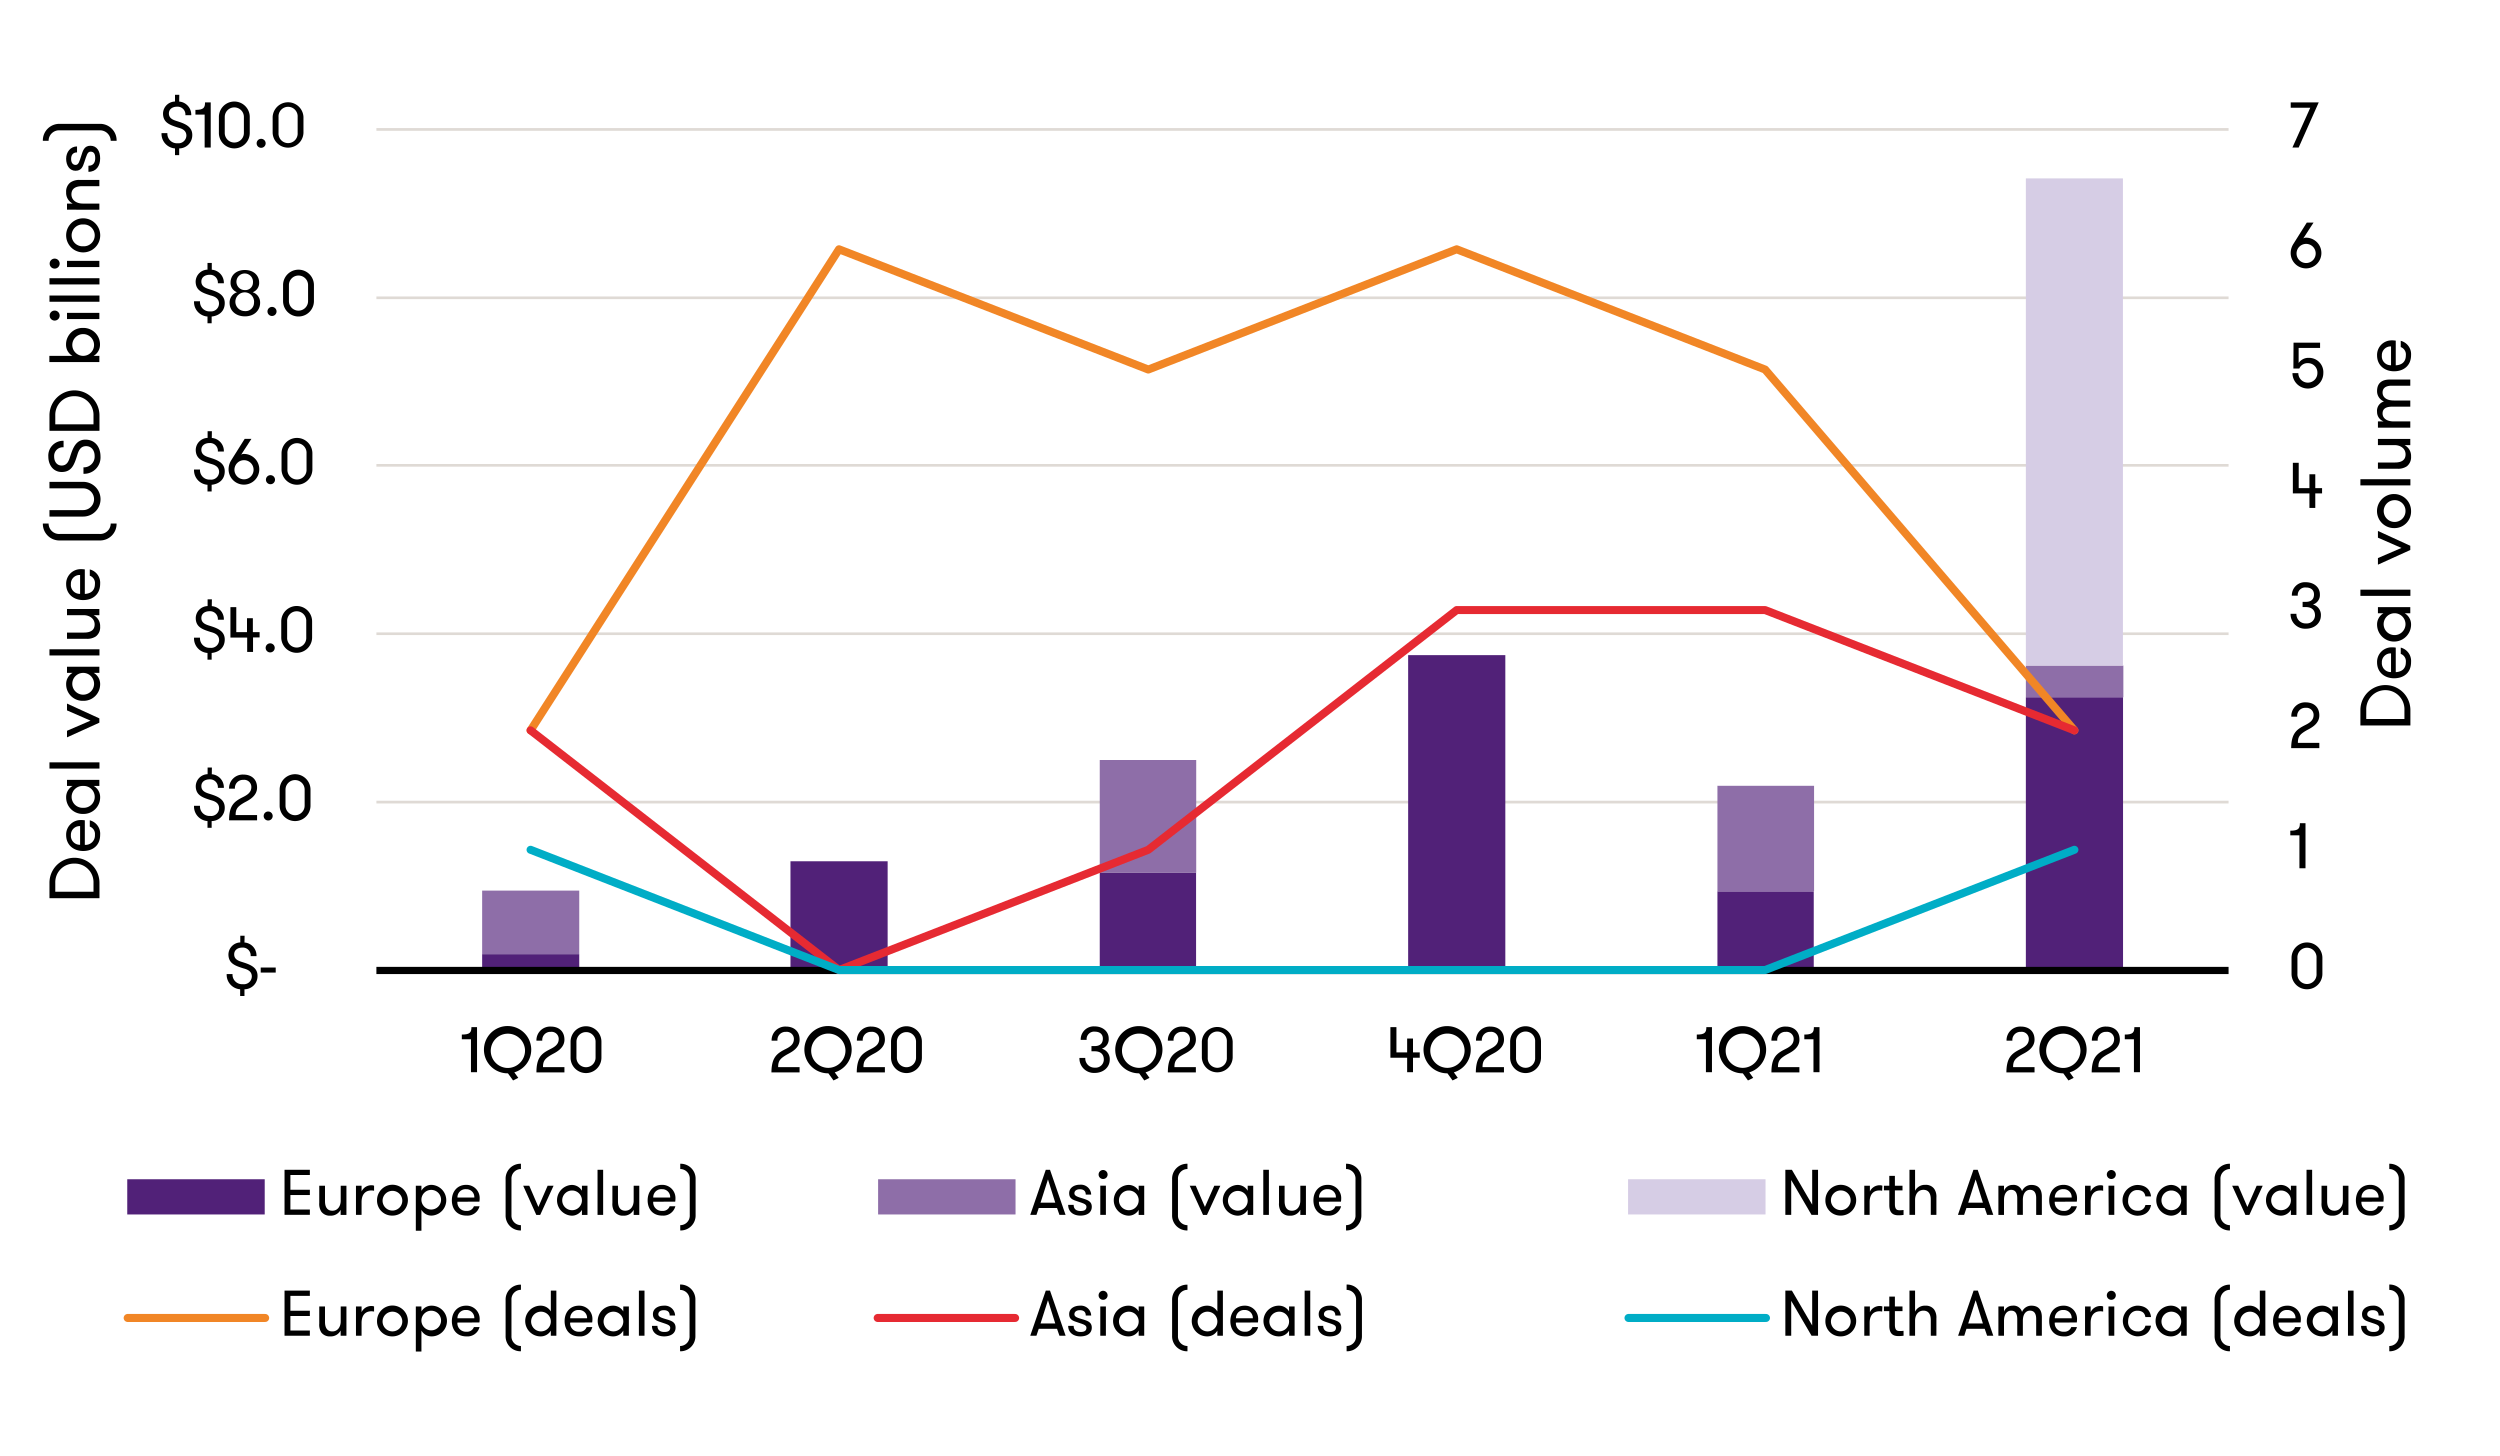<svg id="Layer_1" data-name="Layer 1" xmlns="http://www.w3.org/2000/svg" viewBox="0 0 700 407.65"><path d="M105.39,224.59H624M105.39,177.44H624M105.39,130.29H624M105.39,83.39H624M105.39,36.24H624" style="fill:none;stroke:#dfdad5;stroke-linejoin:round;stroke-width:0.75px"/><path d="M135,267.16h27.19v4.57H135v-4.57Zm86.36-26h27.18v30.55H221.33V241.18Zm86.6,3.13h26.94v27.42H307.93V244.31Zm86.35-60.86h27.18v88.28H394.28V183.45Zm86.6,66.15h26.94v22.13H480.88V249.6Zm86.36-54.36h27.18v76.49H567.24V195.24Z" style="fill:#512178"/><path d="M135,249.36h27.19v17.8H135v-17.8Zm173-36.56h26.94v31.51H307.93V212.8Zm173,7.22h26.94V249.6H480.88V220Zm86.36-33.68h27.18v8.9H567.24v-8.9Z" style="fill:#8e6ea8"/><polygon points="567.24 49.95 594.42 49.95 594.42 186.34 567.24 186.34 567.24 49.95 567.24 49.95" style="fill:#d6cde5;fill-rule:evenodd"/><line x1="105.39" y1="271.73" x2="624" y2="271.73" style="fill:none;stroke:#000;stroke-linejoin:round;stroke-width:2px"/><polyline points="148.56 204.5 234.92 69.8 321.52 103.47 407.87 69.8 494.23 103.47 580.83 204.5" style="fill:none;stroke:#f18626;stroke-linecap:round;stroke-linejoin:round;stroke-width:2.25px"/><polyline points="148.56 204.5 234.92 271.61 321.52 237.94 407.87 170.82 494.23 170.82 580.83 204.5" style="fill:none;stroke:#e62a32;stroke-linecap:round;stroke-linejoin:round;stroke-width:2.25px"/><polyline points="148.56 237.94 234.92 271.61 321.52 271.61 407.87 271.61 494.23 271.61 580.83 237.94" style="fill:none;stroke:#00adc6;stroke-linecap:round;stroke-linejoin:round;stroke-width:2.25px"/><path d="M641.63,268.21a4.32,4.32,0,0,1,8.64,0v4.47a4.32,4.32,0,0,1-8.64,0Zm7,0a2.68,2.68,0,1,0-5.35,0v4.47a2.68,2.68,0,1,0,5.35,0Z"/><path d="M641.28,232.59c2.26,0,2.69-.58,2.69-2.09h1.57v12.62h-1.7V233.9h-2.56Z"/><path d="M645.13,203.19c1.29-.65,2.68-1.32,2.68-3a2,2,0,0,0-2.22-2,2.26,2.26,0,0,0-2.38,2.47h-1.64a3.84,3.84,0,0,1,4-4c2.26,0,3.84,1.3,3.84,3.66s-2.3,3.52-3.41,4.09c-2.11,1.19-2.59,1.88-2.59,3.59h6v1.48h-7.88C641.57,205.5,642.92,204.34,645.13,203.19Z"/><path d="M643,171.86a2.57,2.57,0,0,0,2.71,2.7,2.29,2.29,0,0,0,2.49-2.25c0-1.34-.76-2.33-2.57-2.33h-.9v-1.46h.9c1.65,0,2.29-.87,2.29-2.09s-.88-1.93-2.2-1.93a2.09,2.09,0,0,0-2.34,2.29h-1.66a3.66,3.66,0,0,1,3.9-3.77c2.2,0,3.95,1.35,3.95,3.41a2.77,2.77,0,0,1-1.95,2.83,3,3,0,0,1,2.23,3.05c0,2.22-1.85,3.73-4.2,3.73a4.07,4.07,0,0,1-4.29-4.18Z"/><path d="M646.64,138.16H642v-8.57h1.64v7.09h3v-3.89h1.64v3.89h1.9v1.48h-1.9v4.06h-1.64Z"/><path d="M642.19,95.94h7.43v1.48h-6v4.22a3.29,3.29,0,0,1,2.84-1.44,4,4,0,0,1,4.07,4.27,4.32,4.32,0,0,1-8.64,0h1.64a2.67,2.67,0,1,0,5.34,0,2.64,2.64,0,0,0-2.68-2.79,2.46,2.46,0,0,0-2.37,1.51h-1.67Z"/><path d="M641.39,70.83a4.73,4.73,0,0,1,.74-2.5l3.77-6h1.89l-2.88,4.44a1.29,1.29,0,0,1,.77-.22,4.3,4.3,0,1,1-4.29,4.31Zm7,0a2.68,2.68,0,1,0-2.71,2.82A2.68,2.68,0,0,0,648.39,70.83Z"/><path d="M649.24,28.68,643.63,41.3h-1.75l5-11.14h-5.48V28.68Z"/><path d="M68.45,263.9a3.66,3.66,0,0,1,3.37,3.81H70.18a2.19,2.19,0,0,0-2.29-2.39c-1.39,0-2.32.73-2.32,1.9,0,1.37,1.13,1.82,2.34,2.18,2,.63,4.2,1.39,4.2,3.84A3.69,3.69,0,0,1,68.45,277v1.88H67.24V277a4.08,4.08,0,0,1-3.77-4.27h1.64A2.67,2.67,0,0,0,68,275.57a2.22,2.22,0,0,0,2.51-2.15c0-1.53-1.3-2-2.4-2.29-2.25-.72-4.15-1.35-4.15-3.91a3.44,3.44,0,0,1,3.32-3.34V262h1.21Z"/><path d="M77.2,272.32H73v-1.41H77.2Z"/><path d="M59.3,216.79a3.68,3.68,0,0,1,3.38,3.81H61a2.18,2.18,0,0,0-2.29-2.38c-1.39,0-2.33.72-2.33,1.89,0,1.37,1.14,1.82,2.34,2.18,2,.63,4.21,1.39,4.21,3.84a3.69,3.69,0,0,1-3.67,3.77v1.88H58.1V229.9a4.07,4.07,0,0,1-3.77-4.27H56a2.66,2.66,0,0,0,2.85,2.83,2.22,2.22,0,0,0,2.5-2.15c0-1.53-1.29-2-2.39-2.29-2.26-.72-4.15-1.35-4.15-3.91a3.44,3.44,0,0,1,3.32-3.34V214.9h1.2Z"/><path d="M67.69,223.36c1.3-.65,2.69-1.32,2.69-3a2,2,0,0,0-2.22-2,2.26,2.26,0,0,0-2.38,2.47H64.14a3.84,3.84,0,0,1,4-3.95c2.26,0,3.84,1.3,3.84,3.66s-2.31,3.52-3.41,4.09c-2.11,1.19-2.59,1.88-2.59,3.59h6v1.48H64.14C64.14,225.66,65.49,224.51,67.69,223.36Z"/><path d="M75.09,227.22a1.26,1.26,0,1,1,0,2.52,1.26,1.26,0,0,1,0-2.52Z"/><path d="M78.3,221.1a4.32,4.32,0,0,1,8.64,0v4.48a4.32,4.32,0,0,1-8.64,0Zm7,0a2.68,2.68,0,1,0-5.36,0v4.48a2.68,2.68,0,1,0,5.36,0Z"/><path d="M59.3,169.72a3.66,3.66,0,0,1,3.38,3.8H61a2.19,2.19,0,0,0-2.29-2.38c-1.39,0-2.33.72-2.33,1.9,0,1.37,1.14,1.82,2.34,2.18,2,.63,4.21,1.39,4.21,3.84,0,2.24-1.54,3.55-3.67,3.77v1.87H58.1v-1.87a4.08,4.08,0,0,1-3.77-4.28H56a2.66,2.66,0,0,0,2.85,2.84,2.22,2.22,0,0,0,2.5-2.15c0-1.53-1.29-2-2.39-2.29-2.26-.72-4.15-1.35-4.15-3.91a3.42,3.42,0,0,1,3.32-3.34v-1.88h1.2Z"/><path d="M69.21,178.52H64.52V170h1.64V177h3v-3.9h1.64V177h1.89v1.48H70.85v4.06H69.21Z"/><path d="M75.54,180.14a1.27,1.27,0,1,1,0,2.53,1.27,1.27,0,0,1,0-2.53Z"/><path d="M78.75,174a4.32,4.32,0,0,1,8.64,0v4.47a4.32,4.32,0,0,1-8.64,0Zm7,0a2.68,2.68,0,1,0-5.35,0v4.47a2.68,2.68,0,1,0,5.35,0Z"/><path d="M59.3,122.63a3.66,3.66,0,0,1,3.38,3.8H61a2.19,2.19,0,0,0-2.29-2.38c-1.39,0-2.33.72-2.33,1.89,0,1.38,1.14,1.83,2.34,2.19,2,.63,4.21,1.39,4.21,3.84,0,2.24-1.54,3.55-3.67,3.77v1.87H58.1v-1.87a4.08,4.08,0,0,1-3.77-4.28H56a2.66,2.66,0,0,0,2.85,2.83,2.22,2.22,0,0,0,2.5-2.14c0-1.53-1.29-2-2.39-2.29-2.26-.72-4.15-1.35-4.15-3.92a3.42,3.42,0,0,1,3.32-3.33v-1.88h1.2Z"/><path d="M64,131.39a4.79,4.79,0,0,1,.74-2.51l3.77-6h1.89l-2.88,4.44a1.29,1.29,0,0,1,.77-.22A4.3,4.3,0,1,1,64,131.39Zm7,0a2.68,2.68,0,1,0-2.71,2.82A2.68,2.68,0,0,0,71,131.39Z"/><path d="M75.62,133.05a1.27,1.27,0,1,1,0,2.53,1.27,1.27,0,0,1,0-2.53Z"/><path d="M78.83,126.94a4.32,4.32,0,0,1,8.64,0v4.47a4.32,4.32,0,0,1-8.64,0Zm7,0a2.68,2.68,0,1,0-5.35,0v4.47a2.68,2.68,0,1,0,5.35,0Z"/><path d="M59.3,75.52a3.66,3.66,0,0,1,3.38,3.8H61a2.19,2.19,0,0,0-2.29-2.38c-1.39,0-2.33.72-2.33,1.9,0,1.37,1.14,1.82,2.34,2.18,2,.63,4.21,1.39,4.21,3.84,0,2.24-1.54,3.55-3.67,3.77v1.88H58.1V88.63a4.07,4.07,0,0,1-3.77-4.27H56a2.66,2.66,0,0,0,2.85,2.83A2.22,2.22,0,0,0,61.32,85c0-1.53-1.29-2-2.39-2.29-2.26-.72-4.15-1.35-4.15-3.91A3.43,3.43,0,0,1,58.1,75.5V73.62h1.2Z"/><path d="M64.29,84.83a3,3,0,0,1,2.09-3,2.75,2.75,0,0,1-1.82-2.73c0-1.94,1.49-3.5,4-3.5s4,1.59,4,3.5a2.75,2.75,0,0,1-1.82,2.73,3,3,0,0,1,2.09,3c0,2-1.58,3.75-4.24,3.75S64.29,86.9,64.29,84.83Zm6.83,0a2.62,2.62,0,1,0-2.6,2.27A2.34,2.34,0,0,0,71.12,84.83Zm-.29-5.7a2.32,2.32,0,1,0-2.31,2.09A2.11,2.11,0,0,0,70.83,79.13Z"/><path d="M76.05,85.94a1.27,1.27,0,1,1,0,2.53,1.27,1.27,0,0,1,0-2.53Z"/><path d="M79.26,79.83a4.32,4.32,0,0,1,8.64,0V84.3a4.32,4.32,0,0,1-8.64,0Zm7,0a2.68,2.68,0,1,0-5.36,0V84.3a2.68,2.68,0,1,0,5.36,0Z"/><path d="M50.17,28.44a3.68,3.68,0,0,1,3.38,3.81H51.91a2.19,2.19,0,0,0-2.29-2.38c-1.39,0-2.33.72-2.33,1.89,0,1.37,1.14,1.82,2.34,2.18,1.95.64,4.21,1.39,4.21,3.85a3.7,3.7,0,0,1-3.67,3.77v1.87H49V41.56a4.09,4.09,0,0,1-3.77-4.28h1.64a2.66,2.66,0,0,0,2.85,2.83A2.22,2.22,0,0,0,52.19,38c0-1.54-1.29-2-2.39-2.29-2.26-.73-4.15-1.36-4.15-3.92A3.42,3.42,0,0,1,49,28.43V26.55h1.2Z"/><path d="M54.72,30.77c2.26,0,2.69-.58,2.69-2.09H59V41.3h-1.7V32.09H54.72Z"/><path d="M61.29,32.75a4.32,4.32,0,0,1,8.64,0v4.48a4.32,4.32,0,0,1-8.64,0Zm7,0a2.68,2.68,0,1,0-5.36,0v4.48a2.68,2.68,0,1,0,5.36,0Z"/><path d="M73.12,38.87a1.26,1.26,0,1,1,0,2.52,1.26,1.26,0,0,1,0-2.52Z"/><path d="M76.34,32.75a4.32,4.32,0,0,1,8.63,0v4.48a4.32,4.32,0,0,1-8.63,0Zm7,0a2.68,2.68,0,1,0-5.35,0v4.48a2.68,2.68,0,1,0,5.35,0Z"/><path d="M129.31,289.68c2.25,0,2.69-.57,2.69-2.09h1.57v12.63h-1.7V291h-2.56Z"/><path d="M144,300.24l1.12,1.56-1.46.73-1.44-2a6.62,6.62,0,1,1,1.78-.27Zm3-6.33a4.8,4.8,0,1,0-4.78,5.12A4.86,4.86,0,0,0,147,293.91Z"/><path d="M153.75,293.92c1.3-.65,2.69-1.31,2.69-3a2,2,0,0,0-2.22-2,2.26,2.26,0,0,0-2.38,2.47H150.2a3.84,3.84,0,0,1,4-3.95c2.26,0,3.84,1.3,3.84,3.67s-2.31,3.51-3.41,4.09c-2.11,1.19-2.59,1.88-2.59,3.59h6v1.48H150.2C150.2,296.23,151.55,295.08,153.75,293.92Z"/><path d="M159.76,291.67a4.32,4.32,0,0,1,8.64,0v4.47a4.32,4.32,0,0,1-8.64,0Zm7,0a2.68,2.68,0,1,0-5.36,0v4.47a2.68,2.68,0,1,0,5.36,0Z"/><path d="M219.6,293.92c1.3-.65,2.69-1.31,2.69-3a2,2,0,0,0-2.22-2,2.26,2.26,0,0,0-2.38,2.47h-1.64a3.84,3.84,0,0,1,4-3.95c2.25,0,3.84,1.3,3.84,3.67s-2.31,3.51-3.41,4.09c-2.11,1.19-2.6,1.88-2.6,3.59h6v1.48h-7.88C216.05,296.23,217.4,295.08,219.6,293.92Z"/><path d="M233.72,300.24l1.12,1.56-1.46.73-1.44-2a6.62,6.62,0,1,1,1.78-.27Zm3-6.33A4.8,4.8,0,1,0,232,299,4.86,4.86,0,0,0,236.73,293.91Z"/><path d="M243.48,293.92c1.3-.65,2.69-1.31,2.69-3a2,2,0,0,0-2.22-2,2.26,2.26,0,0,0-2.38,2.47h-1.64a3.84,3.84,0,0,1,4-3.95c2.26,0,3.84,1.3,3.84,3.67s-2.31,3.51-3.41,4.09c-2.11,1.19-2.59,1.88-2.59,3.59h6v1.48h-7.88C239.93,296.23,241.28,295.08,243.48,293.92Z"/><path d="M249.49,291.67a4.32,4.32,0,0,1,8.64,0v4.47a4.32,4.32,0,0,1-8.64,0Zm7,0a2.68,2.68,0,1,0-5.36,0v4.47a2.68,2.68,0,1,0,5.36,0Z"/><path d="M303.88,296.23a2.57,2.57,0,0,0,2.7,2.71,2.28,2.28,0,0,0,2.49-2.26c0-1.33-.75-2.32-2.56-2.32h-.9V292.9h.9c1.64,0,2.29-.87,2.29-2.1s-.88-1.93-2.2-1.93a2.09,2.09,0,0,0-2.34,2.29H302.6a3.66,3.66,0,0,1,3.89-3.77c2.21,0,3.95,1.36,3.95,3.41a2.75,2.75,0,0,1-1.94,2.83,3,3,0,0,1,2.23,3.05c0,2.22-1.85,3.74-4.2,3.74a4.07,4.07,0,0,1-4.29-4.19Z"/><path d="M320.75,300.24l1.11,1.56-1.46.73-1.44-2a6.61,6.61,0,1,1,1.79-.27Zm3-6.33A4.8,4.8,0,1,0,319,299,4.86,4.86,0,0,0,323.76,293.91Z"/><path d="M330.51,293.92c1.3-.65,2.68-1.31,2.68-3a2,2,0,0,0-2.21-2,2.26,2.26,0,0,0-2.38,2.47H327a3.84,3.84,0,0,1,4-3.95c2.26,0,3.85,1.3,3.85,3.67s-2.31,3.51-3.41,4.09c-2.11,1.19-2.6,1.88-2.6,3.59h6v1.48H327C327,296.23,328.31,295.08,330.51,293.92Z"/><path d="M336.52,291.67a4.32,4.32,0,0,1,8.63,0v4.47a4.32,4.32,0,0,1-8.63,0Zm7,0a2.68,2.68,0,1,0-5.35,0v4.47a2.68,2.68,0,1,0,5.35,0Z"/><path d="M394,296.16h-4.69v-8.57H391v7.09H394v-3.89h1.64v3.89h1.89v1.48h-1.89v4.06H394Z"/><path d="M407.07,300.24l1.11,1.56-1.46.73-1.44-2a6.61,6.61,0,1,1,1.79-.27Zm3-6.33A4.8,4.8,0,1,0,405.3,299,4.86,4.86,0,0,0,410.08,293.91Z"/><path d="M416.83,293.92c1.3-.65,2.69-1.31,2.69-3a2,2,0,0,0-2.22-2,2.26,2.26,0,0,0-2.38,2.47h-1.64a3.84,3.84,0,0,1,4-3.95c2.25,0,3.84,1.3,3.84,3.67s-2.31,3.51-3.41,4.09c-2.11,1.19-2.6,1.88-2.6,3.59h6v1.48h-7.88C413.28,296.23,414.63,295.08,416.83,293.92Z"/><path d="M422.84,291.67a4.32,4.32,0,0,1,8.64,0v4.47a4.32,4.32,0,0,1-8.64,0Zm7,0a2.68,2.68,0,1,0-5.35,0v4.47a2.68,2.68,0,1,0,5.35,0Z"/><path d="M475.1,289.68c2.25,0,2.68-.57,2.68-2.09h1.57v12.63h-1.69V291H475.1Z"/><path d="M489.78,300.24l1.12,1.56-1.47.73-1.44-2a6.61,6.61,0,1,1,1.79-.27Zm3-6.33A4.8,4.8,0,1,0,488,299,4.86,4.86,0,0,0,492.79,293.91Z"/><path d="M499.54,293.92c1.3-.65,2.69-1.31,2.69-3a2,2,0,0,0-2.22-2,2.26,2.26,0,0,0-2.38,2.47H496a3.84,3.84,0,0,1,4-3.95c2.25,0,3.84,1.3,3.84,3.67s-2.31,3.51-3.41,4.09c-2.11,1.19-2.6,1.88-2.6,3.59h6v1.48H496C496,296.23,497.34,295.08,499.54,293.92Z"/><path d="M505.21,289.68c2.25,0,2.68-.57,2.68-2.09h1.57v12.63h-1.69V291h-2.56Z"/><path d="M565.38,293.92c1.3-.65,2.69-1.31,2.69-3a2,2,0,0,0-2.22-2,2.26,2.26,0,0,0-2.38,2.47h-1.64a3.84,3.84,0,0,1,4-3.95c2.26,0,3.84,1.3,3.84,3.67s-2.31,3.51-3.41,4.09c-2.11,1.19-2.59,1.88-2.59,3.59h6v1.48h-7.88C561.83,296.23,563.18,295.08,565.38,293.92Z"/><path d="M579.51,300.24l1.12,1.56-1.46.73-1.45-2a6.61,6.61,0,1,1,1.79-.27Zm3-6.33a4.8,4.8,0,1,0-4.78,5.12A4.86,4.86,0,0,0,582.52,293.91Z"/><path d="M589.27,293.92c1.3-.65,2.69-1.31,2.69-3a2,2,0,0,0-2.22-2,2.26,2.26,0,0,0-2.38,2.47h-1.64a3.84,3.84,0,0,1,4-3.95c2.25,0,3.84,1.3,3.84,3.67s-2.31,3.51-3.41,4.09c-2.11,1.19-2.6,1.88-2.6,3.59h6v1.48h-7.88C585.72,296.23,587.07,295.08,589.27,293.92Z"/><path d="M594.94,289.68c2.25,0,2.68-.57,2.68-2.09h1.57v12.63H597.5V291h-2.56Z"/><path d="M660.91,198.82a7,7,0,1,1,14,0v4.31h-14Zm1.64,2.5h10.69v-2.5a5.35,5.35,0,1,0-10.69,0Z"/><path d="M670.81,188.2c1.54-.08,2.83-.82,2.83-2.81a2.2,2.2,0,0,0-1.43-2.3v-1.76a3.87,3.87,0,0,1,2.89,4.06c0,3.05-2.14,4.53-4.75,4.53s-4.77-1.62-4.77-4.47a4.09,4.09,0,0,1,4.09-4.2,6.74,6.74,0,0,1,1.14.08Zm-1.32,0v-5.25a2.45,2.45,0,0,0-2.57,2.56A2.49,2.49,0,0,0,669.49,188.18Z"/><path d="M665.82,170h9.06v1.71H673.3a3.61,3.61,0,0,1,1.8,3.17,4.76,4.76,0,0,1-9.52,0,3.61,3.61,0,0,1,1.8-3.17h-1.56Zm4.53,1.71a3.06,3.06,0,1,0,3.19,3.08A3.06,3.06,0,0,0,670.35,171.71Z"/><path d="M660.91,166.84V165.1h14v1.74Z"/><path d="M665.82,156.26l6.59-2.84-6.59-2.87v-1.88l9.06,4.15V154l-9.06,4.11Z"/><path d="M670.35,147.87a4.77,4.77,0,1,1,4.75-4.75A4.65,4.65,0,0,1,670.35,147.87Zm0-7.82a3.05,3.05,0,1,0,3.19,3.07A3,3,0,0,0,670.35,140.05Z"/><path d="M660.91,135.91v-1.73h14v1.73Z"/><path d="M665.82,122.9h9.06v1.73h-1.62a3.41,3.41,0,0,1,1.84,3.2,3.23,3.23,0,0,1-1.18,2.73,4.34,4.34,0,0,1-2.75.68h-5.35V129.5h4.79c1.68,0,2.95-.59,2.95-2.27s-1.45-2.6-3.09-2.6h-4.65Z"/><path d="M674.88,108h-5.21c-1.67,0-2.55.68-2.55,1.92s1,2.22,3.15,2.22h4.61v1.73h-5.11c-1.83,0-2.65.68-2.65,1.9s1,2.23,3.15,2.23h4.61v1.74h-9.06V118h1.62a2.79,2.79,0,0,1-1.86-2.67,2.7,2.7,0,0,1,1.94-2.92,3.08,3.08,0,0,1-1.94-2.91c0-2.41,1.58-3.23,3.57-3.23h5.73Z"/><path d="M670.81,102.29c1.54-.08,2.83-.82,2.83-2.81a2.2,2.2,0,0,0-1.43-2.3V95.43a3.86,3.86,0,0,1,2.89,4c0,3-2.14,4.53-4.75,4.53s-4.77-1.62-4.77-4.47a4.08,4.08,0,0,1,4.09-4.19,6.74,6.74,0,0,1,1.14.08Zm-1.32,0V97a2.45,2.45,0,0,0-2.57,2.56A2.49,2.49,0,0,0,669.49,102.27Z"/><path d="M13.85,247.18a7,7,0,1,1,14,0v4.31h-14Zm1.63,2.5h10.7v-2.5a5.22,5.22,0,0,0-5.35-5.37,5.22,5.22,0,0,0-5.35,5.37Z"/><path d="M23.75,236.56a2.63,2.63,0,0,0,2.83-2.81,2.19,2.19,0,0,0-1.44-2.3v-1.76a3.87,3.87,0,0,1,2.9,4.06c0,3.05-2.14,4.53-4.75,4.53s-4.77-1.62-4.77-4.47a4.08,4.08,0,0,1,4.09-4.2,6.74,6.74,0,0,1,1.14.08Zm-1.32,0v-5.25a2.45,2.45,0,0,0-2.58,2.56A2.5,2.5,0,0,0,22.43,236.54Z"/><path d="M18.76,218.36h9.06v1.71H26.24a3.61,3.61,0,0,1,1.8,3.18,4.62,4.62,0,0,1-4.75,4.65,4.62,4.62,0,0,1-4.77-4.65,3.61,3.61,0,0,1,1.79-3.18H18.76Zm4.53,1.71a3.06,3.06,0,1,0,0,6.11,3.06,3.06,0,1,0,0-6.11Z"/><path d="M13.85,215.2v-1.74h14v1.74Z"/><path d="M18.76,204.62l6.58-2.84-6.58-2.87V197l9.06,4.15v1.2l-9.06,4.11Z"/><path d="M18.76,186.69h9.06v1.72H26.24a3.6,3.6,0,0,1,1.8,3.17,4.62,4.62,0,0,1-4.75,4.65,4.62,4.62,0,0,1-4.77-4.65,3.59,3.59,0,0,1,1.79-3.17H18.76Zm4.53,1.72a3.05,3.05,0,1,0,0,6.1,3.05,3.05,0,1,0,0-6.1Z"/><path d="M13.85,183.53V181.8h14v1.73Z"/><path d="M18.76,170.52h9.06v1.73H26.2a3.41,3.41,0,0,1,1.84,3.2,3.21,3.21,0,0,1-1.18,2.73,4.38,4.38,0,0,1-2.76.68H18.76v-1.74h4.79c1.67,0,2.95-.59,2.95-2.27s-1.46-2.6-3.09-2.6H18.76Z"/><path d="M23.75,166.3c1.53-.08,2.83-.81,2.83-2.81a2.17,2.17,0,0,0-1.44-2.29v-1.76a3.86,3.86,0,0,1,2.9,4.05c0,3-2.14,4.53-4.75,4.53s-4.77-1.62-4.77-4.47a4.08,4.08,0,0,1,4.09-4.19,6.74,6.74,0,0,1,1.14.08Zm-1.32,0V161a2.44,2.44,0,0,0-2.58,2.55A2.49,2.49,0,0,0,22.43,166.28Z"/><path d="M13.61,146.58a2.93,2.93,0,0,0,3.11,2.93H27.9A2.94,2.94,0,0,0,31,146.58h1.64a4.63,4.63,0,0,1-4.75,4.75H16.72A4.63,4.63,0,0,1,12,146.58Z"/><path d="M13.85,144.64v-1.81h9.44a3,3,0,1,0,0-6.09H13.85v-1.82h9.44a4.86,4.86,0,0,1,0,9.72Z"/><path d="M23.37,130.85a3,3,0,0,0,3.13-3.16c0-1.61-.92-2.77-2.38-2.77-1.69,0-2.17,1.44-2.53,2.65-.8,2.52-1.5,4.59-4.33,4.59-2.22,0-3.73-1.83-3.73-4.35a4.15,4.15,0,0,1,4.27-4.39v1.82a2.43,2.43,0,0,0-2.64,2.53c0,1.54.8,2.58,2.1,2.58,1.52,0,2-1.26,2.41-2.6.7-2.15,1.54-4.65,4.25-4.65s4.22,2.08,4.22,4.73a4.58,4.58,0,0,1-4.77,4.83Z"/><path d="M13.85,116.31a7,7,0,1,1,14,0v4.31h-14Zm1.63,2.5h10.7v-2.5a5.22,5.22,0,0,0-5.35-5.37,5.22,5.22,0,0,0-5.35,5.37Z"/><path d="M27.82,99.64v1.74h-14V99.64h6.46a3.56,3.56,0,0,1-1.79-3.15,4.62,4.62,0,0,1,4.77-4.67A4.62,4.62,0,0,1,28,96.49a3.57,3.57,0,0,1-1.8,3.15Zm-4.53-6.09a3,3,0,1,0,0,6.09,3,3,0,1,0,0-6.09Z"/><path d="M13.91,88.48a1.4,1.4,0,1,1,2.79,0,1.4,1.4,0,0,1-2.79,0Zm4.85.86V87.6h9.06v1.74Z"/><path d="M13.85,84.49V82.75h14v1.74Z"/><path d="M13.85,79.64V77.9h14v1.74Z"/><path d="M13.91,73.93a1.4,1.4,0,1,1,2.79,0,1.4,1.4,0,0,1-2.79,0Zm4.85.85V73.05h9.06v1.73Z"/><path d="M23.29,70.67a4.77,4.77,0,1,1,0-9.54,4.77,4.77,0,0,1,0,9.54Zm0-7.82a3.06,3.06,0,1,0,0,6.11,3.06,3.06,0,1,0,0-6.11Z"/><path d="M18.76,58.71V57h1.59a3.38,3.38,0,0,1-1.83-3.2,3.15,3.15,0,0,1,1.19-2.71,4.33,4.33,0,0,1,2.76-.7h5.35v1.74H23c-1.68,0-3,.59-3,2.29S21.53,57,23.15,57h4.67v1.73Z"/><path d="M25.32,40.81c1.82,0,2.72,1.51,2.72,3.55S27,48.11,24.76,48.11v-1.7c1.38,0,1.9-.91,1.9-2.13s-.4-1.82-1.3-1.82-1.12,1.08-1.73,2.9c-.44,1.37-.86,2.45-2.5,2.45s-2.61-1.5-2.61-3.37S19.75,41,21.57,41v1.67c-1.06,0-1.66.64-1.66,1.84,0,1,.44,1.67,1.26,1.67s1.06-.93,1.6-2.61C23.21,42.14,23.61,40.81,25.32,40.81Z"/><path d="M12,39.43a4.62,4.62,0,0,1,4.75-4.75H27.9a4.62,4.62,0,0,1,4.75,4.75H31a3,3,0,0,0-3.11-2.94H16.72a2.94,2.94,0,0,0-3.11,2.94Z"/><polygon points="35.63 330.19 74.12 330.19 74.12 340.05 35.63 340.05 35.63 330.19 35.63 330.19" style="fill:#512178;fill-rule:evenodd"/><path d="M81.31,329v4.13h5.45v1.48H81.31v4.06h5.45v1.48H79.67V327.54h7.09V329Z"/><path d="M97,332v8.19H95.38v-1.46a3.09,3.09,0,0,1-2.89,1.66A2.92,2.92,0,0,1,90,339.3a3.94,3.94,0,0,1-.61-2.49V332H91v4.33c0,1.51.54,2.67,2.06,2.67s2.34-1.32,2.34-2.8V332Z"/><path d="M104.74,333.42a3,3,0,0,0-.77-.09c-1.82,0-2.73,1.28-2.73,3.25v3.59H99.67V332h1.57v1.61a3,3,0,0,1,2.73-1.74,2,2,0,0,1,.77.13Z"/><path d="M105.57,336.08a4.32,4.32,0,1,1,4.3,4.29A4.2,4.2,0,0,1,105.57,336.08Zm7.07,0a2.76,2.76,0,1,0-2.77,2.88A2.77,2.77,0,0,0,112.64,336.08Z"/><path d="M118,333.39a3.25,3.25,0,0,1,2.85-1.63,4.31,4.31,0,0,1,0,8.61,3.23,3.23,0,0,1-2.85-1.63v5.87h-1.57V332H118Zm0,2.69a2.75,2.75,0,1,0,2.78-2.91A2.75,2.75,0,0,0,118,336.08Z"/><path d="M128.07,336.49a2.38,2.38,0,0,0,2.54,2.56,2,2,0,0,0,2.08-1.3h1.58a3.49,3.49,0,0,1-3.66,2.62c-2.76,0-4.09-1.93-4.09-4.29s1.46-4.32,4-4.32a3.69,3.69,0,0,1,3.79,3.7,5.48,5.48,0,0,1-.08,1Zm0-1.19h4.74a2.21,2.21,0,0,0-2.31-2.33A2.26,2.26,0,0,0,128.09,335.3Z"/><path d="M145.86,327.33a2.66,2.66,0,0,0-2.65,2.81v10.1a2.66,2.66,0,0,0,2.65,2.81v1.48a4.17,4.17,0,0,1-4.29-4.29v-10.1a4.17,4.17,0,0,1,4.29-4.29Z"/><path d="M148.19,332l2.56,5.95,2.59-5.95H155l-3.75,8.19h-1.08L146.49,332Z"/><path d="M164.49,332v8.19h-1.55v-1.43a3.25,3.25,0,0,1-2.87,1.63,4.31,4.31,0,0,1,0-8.61,3.27,3.27,0,0,1,2.87,1.63V332Zm-1.55,4.1a2.76,2.76,0,1,0-5.52,0,2.76,2.76,0,1,0,5.52,0Z"/><path d="M167.31,327.54h1.57v12.63h-1.57Z"/><path d="M179,332v8.19h-1.57v-1.46a3.06,3.06,0,0,1-2.88,1.66,2.91,2.91,0,0,1-2.47-1.07,3.94,3.94,0,0,1-.61-2.49V332h1.56v4.33c0,1.51.54,2.67,2.06,2.67s2.34-1.32,2.34-2.8V332Z"/><path d="M182.9,336.49a2.38,2.38,0,0,0,2.54,2.56,2,2,0,0,0,2.07-1.3h1.59a3.49,3.49,0,0,1-3.66,2.62c-2.76,0-4.1-1.93-4.1-4.29s1.47-4.32,4-4.32a3.69,3.69,0,0,1,3.79,3.7,6.25,6.25,0,0,1-.07,1Zm0-1.19h4.75a2.21,2.21,0,0,0-2.31-2.33A2.26,2.26,0,0,0,182.91,335.3Z"/><path d="M190.47,325.85a4.18,4.18,0,0,1,4.3,4.29v10.1a4.18,4.18,0,0,1-4.3,4.29v-1.48a2.66,2.66,0,0,0,2.66-2.81v-10.1a2.66,2.66,0,0,0-2.66-2.81Z"/><polygon points="245.87 330.19 284.35 330.19 284.35 340.05 245.87 340.05 245.87 330.19 245.87 330.19" style="fill:#8e6ea8;fill-rule:evenodd"/><path d="M296.64,340.17l-.67-1.93h-5.12l-.65,1.93h-1.73l4.35-12.63H294l4.36,12.63Zm-3.21-9.94-2.08,6.51h4.12Z"/><path d="M305.7,337.91c0,1.65-1.38,2.46-3.21,2.46s-3.4-1-3.4-3h1.54c0,1.24.83,1.71,1.93,1.71s1.64-.36,1.64-1.17-1-1-2.62-1.57c-1.24-.4-2.21-.77-2.21-2.25s1.35-2.37,3-2.37a2.88,2.88,0,0,1,3.16,2.76h-1.52c0-.95-.57-1.49-1.65-1.49-.87,0-1.52.39-1.52,1.13s.85,1,2.36,1.45C304.49,336,305.7,336.36,305.7,337.91Z"/><path d="M308.85,327.6a1.28,1.28,0,0,1,1.28,1.28,1.26,1.26,0,0,1-1.28,1.24,1.25,1.25,0,0,1-1.24-1.24A1.26,1.26,0,0,1,308.85,327.6Zm-.77,4.38h1.57v8.19h-1.57Z"/><path d="M320.38,332v8.19h-1.55v-1.43a3.25,3.25,0,0,1-2.87,1.63,4.31,4.31,0,0,1,0-8.61,3.27,3.27,0,0,1,2.87,1.63V332Zm-1.55,4.1a2.76,2.76,0,1,0-5.52,0,2.76,2.76,0,1,0,5.52,0Z"/><path d="M332.49,327.33a2.66,2.66,0,0,0-2.66,2.81v10.1a2.66,2.66,0,0,0,2.66,2.81v1.48a4.18,4.18,0,0,1-4.3-4.29v-10.1a4.18,4.18,0,0,1,4.3-4.29Z"/><path d="M334.81,332l2.57,5.95L340,332h1.7l-3.75,8.19h-1.09L333.12,332Z"/><path d="M350.9,332v8.19h-1.55v-1.43a3.23,3.23,0,0,1-2.86,1.63,4.31,4.31,0,0,1,0-8.61,3.25,3.25,0,0,1,2.86,1.63V332Zm-1.55,4.1a2.76,2.76,0,1,0-2.77,2.88A2.77,2.77,0,0,0,349.35,336.08Z"/><path d="M353.72,327.54h1.57v12.63h-1.57Z"/><path d="M365.66,332v8.19h-1.57v-1.46a3.06,3.06,0,0,1-2.88,1.66,2.9,2.9,0,0,1-2.47-1.07,3.94,3.94,0,0,1-.62-2.49V332h1.57v4.33c0,1.51.54,2.67,2.06,2.67s2.34-1.32,2.34-2.8V332Z"/><path d="M369.31,336.49a2.38,2.38,0,0,0,2.54,2.56,2,2,0,0,0,2.07-1.3h1.59a3.49,3.49,0,0,1-3.66,2.62c-2.76,0-4.09-1.93-4.09-4.29s1.46-4.32,4-4.32a3.69,3.69,0,0,1,3.78,3.7,6.25,6.25,0,0,1-.07,1Zm0-1.19h4.74a2.21,2.21,0,0,0-2.31-2.33A2.25,2.25,0,0,0,369.33,335.3Z"/><path d="M376.89,325.85a4.18,4.18,0,0,1,4.29,4.29v10.1a4.18,4.18,0,0,1-4.29,4.29v-1.48a2.66,2.66,0,0,0,2.65-2.81v-10.1a2.66,2.66,0,0,0-2.65-2.81Z"/><polygon points="455.86 330.19 494.35 330.19 494.35 340.05 455.86 340.05 455.86 330.19 455.86 330.19" style="fill:#d6cde5;fill-rule:evenodd"/><path d="M507.41,337.3v-9.76h1.64v12.63h-1.82l-5.69-9.76v9.76H499.9V327.54h1.83Z"/><path d="M511.11,336.08a4.31,4.31,0,1,1,4.29,4.29A4.2,4.2,0,0,1,511.11,336.08Zm7.07,0a2.76,2.76,0,1,0-5.52,0,2.76,2.76,0,1,0,5.52,0Z"/><path d="M527,333.42a3.17,3.17,0,0,0-.78-.09c-1.82,0-2.72,1.28-2.72,3.25v3.59H522V332h1.57v1.61a3,3,0,0,1,2.72-1.74,2,2,0,0,1,.78.13Z"/><path d="M533,340.17a9.84,9.84,0,0,1-1.41.11c-1,0-2.58-.18-2.58-2.87V333.3h-1.51V332H529v-2.76h1.57V332h2.13v1.32h-2.13v3.77c0,1.58.56,1.78,1.36,1.78a8.31,8.31,0,0,0,1.06-.07Z"/><path d="M534.65,327.54h1.57v5.88a3.06,3.06,0,0,1,2.88-1.66,2.85,2.85,0,0,1,2.46,1.09,3.89,3.89,0,0,1,.63,2.48v4.84h-1.57v-4.35c0-1.51-.54-2.67-2.07-2.67s-2.33,1.34-2.33,2.8v4.22h-1.57Z"/><path d="M556.39,340.17l-.67-1.93H550.6l-.65,1.93h-1.73l4.34-12.63h1.19l4.37,12.63Zm-3.21-9.94-2.08,6.51h4.11Z"/><path d="M570.13,340.17v-4.71c0-1.51-.61-2.31-1.73-2.31s-2,.94-2,2.85v4.17h-1.57v-4.62c0-1.66-.61-2.4-1.71-2.4s-2,.94-2,2.85v4.17h-1.57V332h1.57v1.46a2.52,2.52,0,0,1,2.41-1.68,2.45,2.45,0,0,1,2.64,1.75,2.8,2.8,0,0,1,2.63-1.75c2.18,0,2.92,1.43,2.92,3.23v5.18Z"/><path d="M575.33,336.49a2.38,2.38,0,0,0,2.55,2.56,2,2,0,0,0,2.07-1.3h1.59a3.5,3.5,0,0,1-3.66,2.62c-2.76,0-4.1-1.93-4.1-4.29s1.46-4.32,4-4.32a3.69,3.69,0,0,1,3.79,3.7,6.25,6.25,0,0,1-.07,1Zm0-1.19h4.74a2.21,2.21,0,0,0-2.31-2.33A2.26,2.26,0,0,0,575.35,335.3Z"/><path d="M588.88,333.42a3.17,3.17,0,0,0-.78-.09c-1.82,0-2.72,1.28-2.72,3.25v3.59h-1.57V332h1.57v1.61a3,3,0,0,1,2.72-1.74,2,2,0,0,1,.78.13Z"/><path d="M591.15,327.6a1.28,1.28,0,0,1,1.28,1.28,1.26,1.26,0,0,1-1.28,1.24,1.25,1.25,0,0,1-1.24-1.24A1.26,1.26,0,0,1,591.15,327.6Zm-.77,4.38H592v8.19h-1.57Z"/><path d="M600.7,335c-.13-1-.74-1.79-2.28-1.79s-2.54,1.37-2.54,2.91a2.57,2.57,0,0,0,2.63,2.88,2,2,0,0,0,2.2-1.6h1.57c-.25,1.69-1.49,3-3.87,3a4.31,4.31,0,0,1,0-8.61c2.65,0,3.73,1.61,3.87,3.2Z"/><path d="M612.28,332v8.19h-1.55v-1.43a3.26,3.26,0,0,1-2.87,1.63,4.31,4.31,0,0,1,0-8.61,3.28,3.28,0,0,1,2.87,1.63V332Zm-1.55,4.1a2.76,2.76,0,1,0-5.52,0,2.76,2.76,0,1,0,5.52,0Z"/><path d="M624.38,327.33a2.66,2.66,0,0,0-2.65,2.81v10.1a2.66,2.66,0,0,0,2.65,2.81v1.48a4.18,4.18,0,0,1-4.29-4.29v-10.1a4.18,4.18,0,0,1,4.29-4.29Z"/><path d="M626.71,332l2.56,5.95,2.6-5.95h1.69l-3.75,8.19h-1.08L625,332Z"/><path d="M643,332v8.19h-1.55v-1.43a3.26,3.26,0,0,1-2.87,1.63,4.31,4.31,0,0,1,0-8.61,3.28,3.28,0,0,1,2.87,1.63V332Zm-1.55,4.1a2.76,2.76,0,1,0-5.52,0,2.76,2.76,0,1,0,5.52,0Z"/><path d="M645.83,327.54h1.57v12.63h-1.57Z"/><path d="M657.56,332v8.19H656v-1.46a3.09,3.09,0,0,1-2.89,1.66,2.92,2.92,0,0,1-2.47-1.07,3.94,3.94,0,0,1-.61-2.49V332h1.57v4.33c0,1.51.54,2.67,2.06,2.67s2.34-1.32,2.34-2.8V332Z"/><path d="M661.2,336.49a2.38,2.38,0,0,0,2.55,2.56,2,2,0,0,0,2.07-1.3h1.59a3.5,3.5,0,0,1-3.66,2.62c-2.76,0-4.1-1.93-4.1-4.29s1.46-4.32,4-4.32a3.69,3.69,0,0,1,3.79,3.7,6.25,6.25,0,0,1-.07,1Zm0-1.19H666a2.22,2.22,0,0,0-2.31-2.33A2.26,2.26,0,0,0,661.22,335.3Z"/><path d="M669,325.85a4.18,4.18,0,0,1,4.29,4.29v10.1a4.18,4.18,0,0,1-4.29,4.29v-1.48a2.66,2.66,0,0,0,2.65-2.81v-10.1a2.66,2.66,0,0,0-2.65-2.81Z"/><line x1="35.75" y1="369.03" x2="74.24" y2="369.03" style="fill:none;stroke:#f18626;stroke-linecap:round;stroke-linejoin:round;stroke-width:2.25px"/><path d="M81.31,362.85V367h5.45v1.48H81.31v4.06h5.45V374H79.67V361.37h7.09v1.48Z"/><path d="M97,365.81V374H95.38v-1.47a3.07,3.07,0,0,1-2.89,1.66A2.92,2.92,0,0,1,90,373.13a3.94,3.94,0,0,1-.61-2.49v-4.83H91v4.33c0,1.51.54,2.66,2.06,2.66s2.34-1.31,2.34-2.79v-4.2Z"/><path d="M104.74,367.25a3,3,0,0,0-.77-.09c-1.82,0-2.73,1.28-2.73,3.25V374H99.67v-8.19h1.57v1.6a3,3,0,0,1,2.73-1.73,2,2,0,0,1,.77.13Z"/><path d="M105.57,369.9a4.32,4.32,0,1,1,4.3,4.29A4.2,4.2,0,0,1,105.57,369.9Zm7.07,0a2.76,2.76,0,1,0-2.77,2.89A2.76,2.76,0,0,0,112.64,369.9Z"/><path d="M118,367.21a3.24,3.24,0,0,1,2.85-1.62,4.3,4.3,0,0,1,0,8.6,3.24,3.24,0,0,1-2.85-1.62v5.86h-1.57V365.81H118Zm0,2.69a2.75,2.75,0,1,0,2.78-2.9A2.76,2.76,0,0,0,118,369.9Z"/><path d="M128.07,370.32a2.38,2.38,0,0,0,2.54,2.56,2,2,0,0,0,2.08-1.3h1.58a3.48,3.48,0,0,1-3.66,2.61c-2.76,0-4.09-1.93-4.09-4.29s1.46-4.31,4-4.31a3.69,3.69,0,0,1,3.79,3.7,5.53,5.53,0,0,1-.08,1Zm0-1.2h4.74a2.21,2.21,0,0,0-2.31-2.32A2.25,2.25,0,0,0,128.09,369.12Z"/><path d="M145.86,361.15a2.66,2.66,0,0,0-2.65,2.82v10.1a2.66,2.66,0,0,0,2.65,2.81v1.48a4.18,4.18,0,0,1-4.29-4.29V364a4.18,4.18,0,0,1,4.29-4.3Z"/><path d="M154.23,372.57a3.26,3.26,0,0,1-2.87,1.62,4.3,4.3,0,0,1,0-8.6,3.26,3.26,0,0,1,2.87,1.62v-5.84h1.55V374h-1.55Zm0-2.67a2.76,2.76,0,1,0-2.78,2.89A2.76,2.76,0,0,0,154.23,369.9Z"/><path d="M159.64,370.32a2.38,2.38,0,0,0,2.55,2.56,2,2,0,0,0,2.07-1.3h1.59a3.49,3.49,0,0,1-3.66,2.61c-2.76,0-4.1-1.93-4.1-4.29s1.46-4.31,4-4.31a3.69,3.69,0,0,1,3.79,3.7,6.31,6.31,0,0,1-.07,1Zm0-1.2h4.74a2.21,2.21,0,0,0-2.31-2.32A2.25,2.25,0,0,0,159.66,369.12Z"/><path d="M176.08,365.81V374h-1.56v-1.43a3.24,3.24,0,0,1-2.86,1.62,4.3,4.3,0,0,1,0-8.6,3.24,3.24,0,0,1,2.86,1.62v-1.4Zm-1.56,4.09a2.76,2.76,0,1,0-2.77,2.89A2.76,2.76,0,0,0,174.52,369.9Z"/><path d="M178.89,361.37h1.57V374h-1.57Z"/><path d="M189.16,371.74c0,1.64-1.38,2.45-3.22,2.45s-3.39-1-3.39-2.95h1.54c0,1.24.83,1.71,1.93,1.71s1.64-.36,1.64-1.17-1-1-2.62-1.57c-1.24-.4-2.22-.78-2.22-2.26s1.36-2.36,3.05-2.36a2.88,2.88,0,0,1,3.16,2.76h-1.52c0-1-.57-1.5-1.66-1.5-.86,0-1.51.4-1.51,1.14s.85,1,2.36,1.44C188,369.83,189.16,370.19,189.16,371.74Z"/><path d="M190.42,359.67a4.18,4.18,0,0,1,4.29,4.3v10.1a4.18,4.18,0,0,1-4.29,4.29v-1.48a2.66,2.66,0,0,0,2.65-2.81V364a2.66,2.66,0,0,0-2.65-2.82Z"/><line x1="245.75" y1="369.03" x2="284.23" y2="369.03" style="fill:none;stroke:#e62a32;stroke-linecap:round;stroke-linejoin:round;stroke-width:2.25px"/><path d="M296.64,374l-.67-1.93h-5.12L290.2,374h-1.73l4.35-12.63H294L298.37,374Zm-3.21-9.94-2.08,6.51h4.12Z"/><path d="M305.7,371.74c0,1.64-1.38,2.45-3.21,2.45s-3.4-1-3.4-2.95h1.54c0,1.24.83,1.71,1.93,1.71s1.64-.36,1.64-1.17-1-1-2.62-1.57c-1.24-.4-2.21-.78-2.21-2.26s1.35-2.36,3-2.36a2.88,2.88,0,0,1,3.16,2.76h-1.52c0-1-.57-1.5-1.65-1.5-.87,0-1.52.4-1.52,1.14s.85,1,2.36,1.44C304.49,369.83,305.7,370.19,305.7,371.74Z"/><path d="M308.85,361.42a1.28,1.28,0,0,1,1.28,1.29,1.26,1.26,0,0,1-1.28,1.24,1.25,1.25,0,0,1-1.24-1.24A1.27,1.27,0,0,1,308.85,361.42Zm-.77,4.39h1.57V374h-1.57Z"/><path d="M320.38,365.81V374h-1.55v-1.43a3.26,3.26,0,0,1-2.87,1.62,4.3,4.3,0,0,1,0-8.6,3.26,3.26,0,0,1,2.87,1.62v-1.4Zm-1.55,4.09a2.76,2.76,0,1,0-2.78,2.89A2.76,2.76,0,0,0,318.83,369.9Z"/><path d="M332.49,361.15a2.67,2.67,0,0,0-2.66,2.82v10.1a2.66,2.66,0,0,0,2.66,2.81v1.48a4.19,4.19,0,0,1-4.3-4.29V364a4.19,4.19,0,0,1,4.3-4.3Z"/><path d="M340.86,372.57a3.27,3.27,0,0,1-2.87,1.62,4.3,4.3,0,0,1,0-8.6,3.27,3.27,0,0,1,2.87,1.62v-5.84h1.55V374h-1.55Zm0-2.67a2.76,2.76,0,1,0-2.78,2.89A2.76,2.76,0,0,0,340.86,369.9Z"/><path d="M346.05,370.32a2.39,2.39,0,0,0,2.55,2.56,2,2,0,0,0,2.07-1.3h1.59a3.49,3.49,0,0,1-3.66,2.61c-2.76,0-4.1-1.93-4.1-4.29s1.46-4.31,4-4.31a3.69,3.69,0,0,1,3.79,3.7,6.31,6.31,0,0,1-.07,1Zm0-1.2h4.74a2.2,2.2,0,0,0-2.3-2.32A2.26,2.26,0,0,0,346.07,369.12Z"/><path d="M362.49,365.81V374h-1.55v-1.43a3.27,3.27,0,0,1-2.87,1.62,4.3,4.3,0,0,1,0-8.6,3.27,3.27,0,0,1,2.87,1.62v-1.4Zm-1.55,4.09a2.76,2.76,0,1,0-2.78,2.89A2.76,2.76,0,0,0,360.94,369.9Z"/><path d="M365.3,361.37h1.57V374H365.3Z"/><path d="M375.57,371.74c0,1.64-1.37,2.45-3.21,2.45s-3.39-1-3.39-2.95h1.53c0,1.24.83,1.71,1.93,1.71s1.64-.36,1.64-1.17-1-1-2.62-1.57c-1.24-.4-2.21-.78-2.21-2.26s1.35-2.36,3-2.36a2.88,2.88,0,0,1,3.16,2.76h-1.51c0-1-.58-1.5-1.66-1.5-.87,0-1.52.4-1.52,1.14s.85,1,2.36,1.44C374.36,369.83,375.57,370.19,375.57,371.74Z"/><path d="M377.05,359.67a4.18,4.18,0,0,1,4.29,4.3v10.1a4.18,4.18,0,0,1-4.29,4.29v-1.48a2.66,2.66,0,0,0,2.65-2.81V364a2.66,2.66,0,0,0-2.65-2.82Z"/><line x1="455.98" y1="369.03" x2="494.47" y2="369.03" style="fill:none;stroke:#00adc6;stroke-linecap:round;stroke-linejoin:round;stroke-width:2.25px"/><path d="M507.41,371.13v-9.76h1.64V374h-1.82l-5.69-9.76V374H499.9V361.37h1.83Z"/><path d="M511.11,369.9a4.31,4.31,0,1,1,4.29,4.29A4.19,4.19,0,0,1,511.11,369.9Zm7.07,0a2.76,2.76,0,1,0-2.78,2.89A2.76,2.76,0,0,0,518.18,369.9Z"/><path d="M527,367.25a3.17,3.17,0,0,0-.78-.09c-1.82,0-2.72,1.28-2.72,3.25V374H522v-8.19h1.57v1.6a3,3,0,0,1,2.72-1.73,2,2,0,0,1,.78.13Z"/><path d="M533,374a10.06,10.06,0,0,1-1.41.1c-1,0-2.58-.18-2.58-2.86v-4.12h-1.51v-1.31H529v-2.76h1.57v2.76h2.13v1.31h-2.13v3.77c0,1.59.56,1.79,1.36,1.79.32,0,.82,0,1.06-.07Z"/><path d="M534.65,361.37h1.57v5.88a3.06,3.06,0,0,1,2.88-1.66,2.87,2.87,0,0,1,2.46,1.08,3.94,3.94,0,0,1,.63,2.49V374h-1.57v-4.35c0-1.52-.54-2.67-2.07-2.67s-2.33,1.33-2.33,2.79V374h-1.57Z"/><path d="M556.39,374l-.67-1.93H550.6L550,374h-1.73l4.34-12.63h1.19L558.12,374Zm-3.21-9.94-2.08,6.51h4.11Z"/><path d="M570.13,374v-4.71c0-1.52-.61-2.31-1.73-2.31s-2,.94-2,2.85V374h-1.57v-4.62c0-1.66-.61-2.4-1.71-2.4s-2,.94-2,2.85V374h-1.57v-8.19h1.57v1.46a2.52,2.52,0,0,1,2.41-1.68,2.44,2.44,0,0,1,2.64,1.75,2.79,2.79,0,0,1,2.63-1.75c2.18,0,2.92,1.43,2.92,3.23V374Z"/><path d="M575.33,370.32a2.38,2.38,0,0,0,2.55,2.56,2,2,0,0,0,2.07-1.3h1.59a3.49,3.49,0,0,1-3.66,2.61c-2.76,0-4.1-1.93-4.1-4.29s1.46-4.31,4-4.31a3.69,3.69,0,0,1,3.79,3.7,6.31,6.31,0,0,1-.07,1Zm0-1.2h4.74a2.21,2.21,0,0,0-2.31-2.32A2.25,2.25,0,0,0,575.35,369.12Z"/><path d="M588.88,367.25a3.17,3.17,0,0,0-.78-.09c-1.82,0-2.72,1.28-2.72,3.25V374h-1.57v-8.19h1.57v1.6a3,3,0,0,1,2.72-1.73,2,2,0,0,1,.78.13Z"/><path d="M591.15,361.42a1.28,1.28,0,0,1,1.28,1.29,1.26,1.26,0,0,1-1.28,1.24,1.25,1.25,0,0,1-1.24-1.24A1.27,1.27,0,0,1,591.15,361.42Zm-.77,4.39H592V374h-1.57Z"/><path d="M600.7,368.78c-.13-1-.74-1.78-2.28-1.78s-2.54,1.37-2.54,2.9a2.58,2.58,0,0,0,2.63,2.89,2,2,0,0,0,2.2-1.61h1.57c-.25,1.7-1.49,3-3.87,3a4.31,4.31,0,0,1,0-8.6c2.65,0,3.73,1.61,3.87,3.19Z"/><path d="M612.28,365.81V374h-1.55v-1.43a3.27,3.27,0,0,1-2.87,1.62,4.3,4.3,0,0,1,0-8.6,3.27,3.27,0,0,1,2.87,1.62v-1.4Zm-1.55,4.09a2.76,2.76,0,1,0-2.78,2.89A2.76,2.76,0,0,0,610.73,369.9Z"/><path d="M624.38,361.15a2.66,2.66,0,0,0-2.65,2.82v10.1a2.66,2.66,0,0,0,2.65,2.81v1.48a4.18,4.18,0,0,1-4.29-4.29V364a4.19,4.19,0,0,1,4.29-4.3Z"/><path d="M632.75,372.57a3.25,3.25,0,0,1-2.87,1.62,4.3,4.3,0,0,1,0-8.6,3.25,3.25,0,0,1,2.87,1.62v-5.84h1.55V374h-1.55Zm0-2.67a2.76,2.76,0,1,0-2.77,2.89A2.76,2.76,0,0,0,632.75,369.9Z"/><path d="M638,370.32a2.38,2.38,0,0,0,2.54,2.56,2,2,0,0,0,2.08-1.3h1.59a3.5,3.5,0,0,1-3.67,2.61c-2.76,0-4.09-1.93-4.09-4.29s1.46-4.31,4-4.31a3.69,3.69,0,0,1,3.79,3.7,6.31,6.31,0,0,1-.07,1Zm0-1.2h4.74a2.21,2.21,0,0,0-2.31-2.32A2.25,2.25,0,0,0,638,369.12Z"/><path d="M654.62,365.81V374h-1.55v-1.43a3.27,3.27,0,0,1-2.87,1.62,4.3,4.3,0,0,1,0-8.6,3.27,3.27,0,0,1,2.87,1.62v-1.4Zm-1.55,4.09a2.76,2.76,0,1,0-2.78,2.89A2.76,2.76,0,0,0,653.07,369.9Z"/><path d="M657.43,361.37H659V374h-1.57Z"/><path d="M667.7,371.74c0,1.64-1.37,2.45-3.21,2.45s-3.39-1-3.39-2.95h1.53c0,1.24.83,1.71,1.93,1.71s1.64-.36,1.64-1.17-1-1-2.62-1.57c-1.24-.4-2.21-.78-2.21-2.26s1.35-2.36,3-2.36a2.88,2.88,0,0,1,3.15,2.76h-1.51c0-1-.58-1.5-1.66-1.5-.87,0-1.52.4-1.52,1.14s.85,1,2.37,1.44C666.49,369.83,667.7,370.19,667.7,371.74Z"/><path d="M669,359.67a4.18,4.18,0,0,1,4.29,4.3v10.1a4.18,4.18,0,0,1-4.29,4.29v-1.48a2.66,2.66,0,0,0,2.65-2.81V364a2.66,2.66,0,0,0-2.65-2.82Z"/></svg>